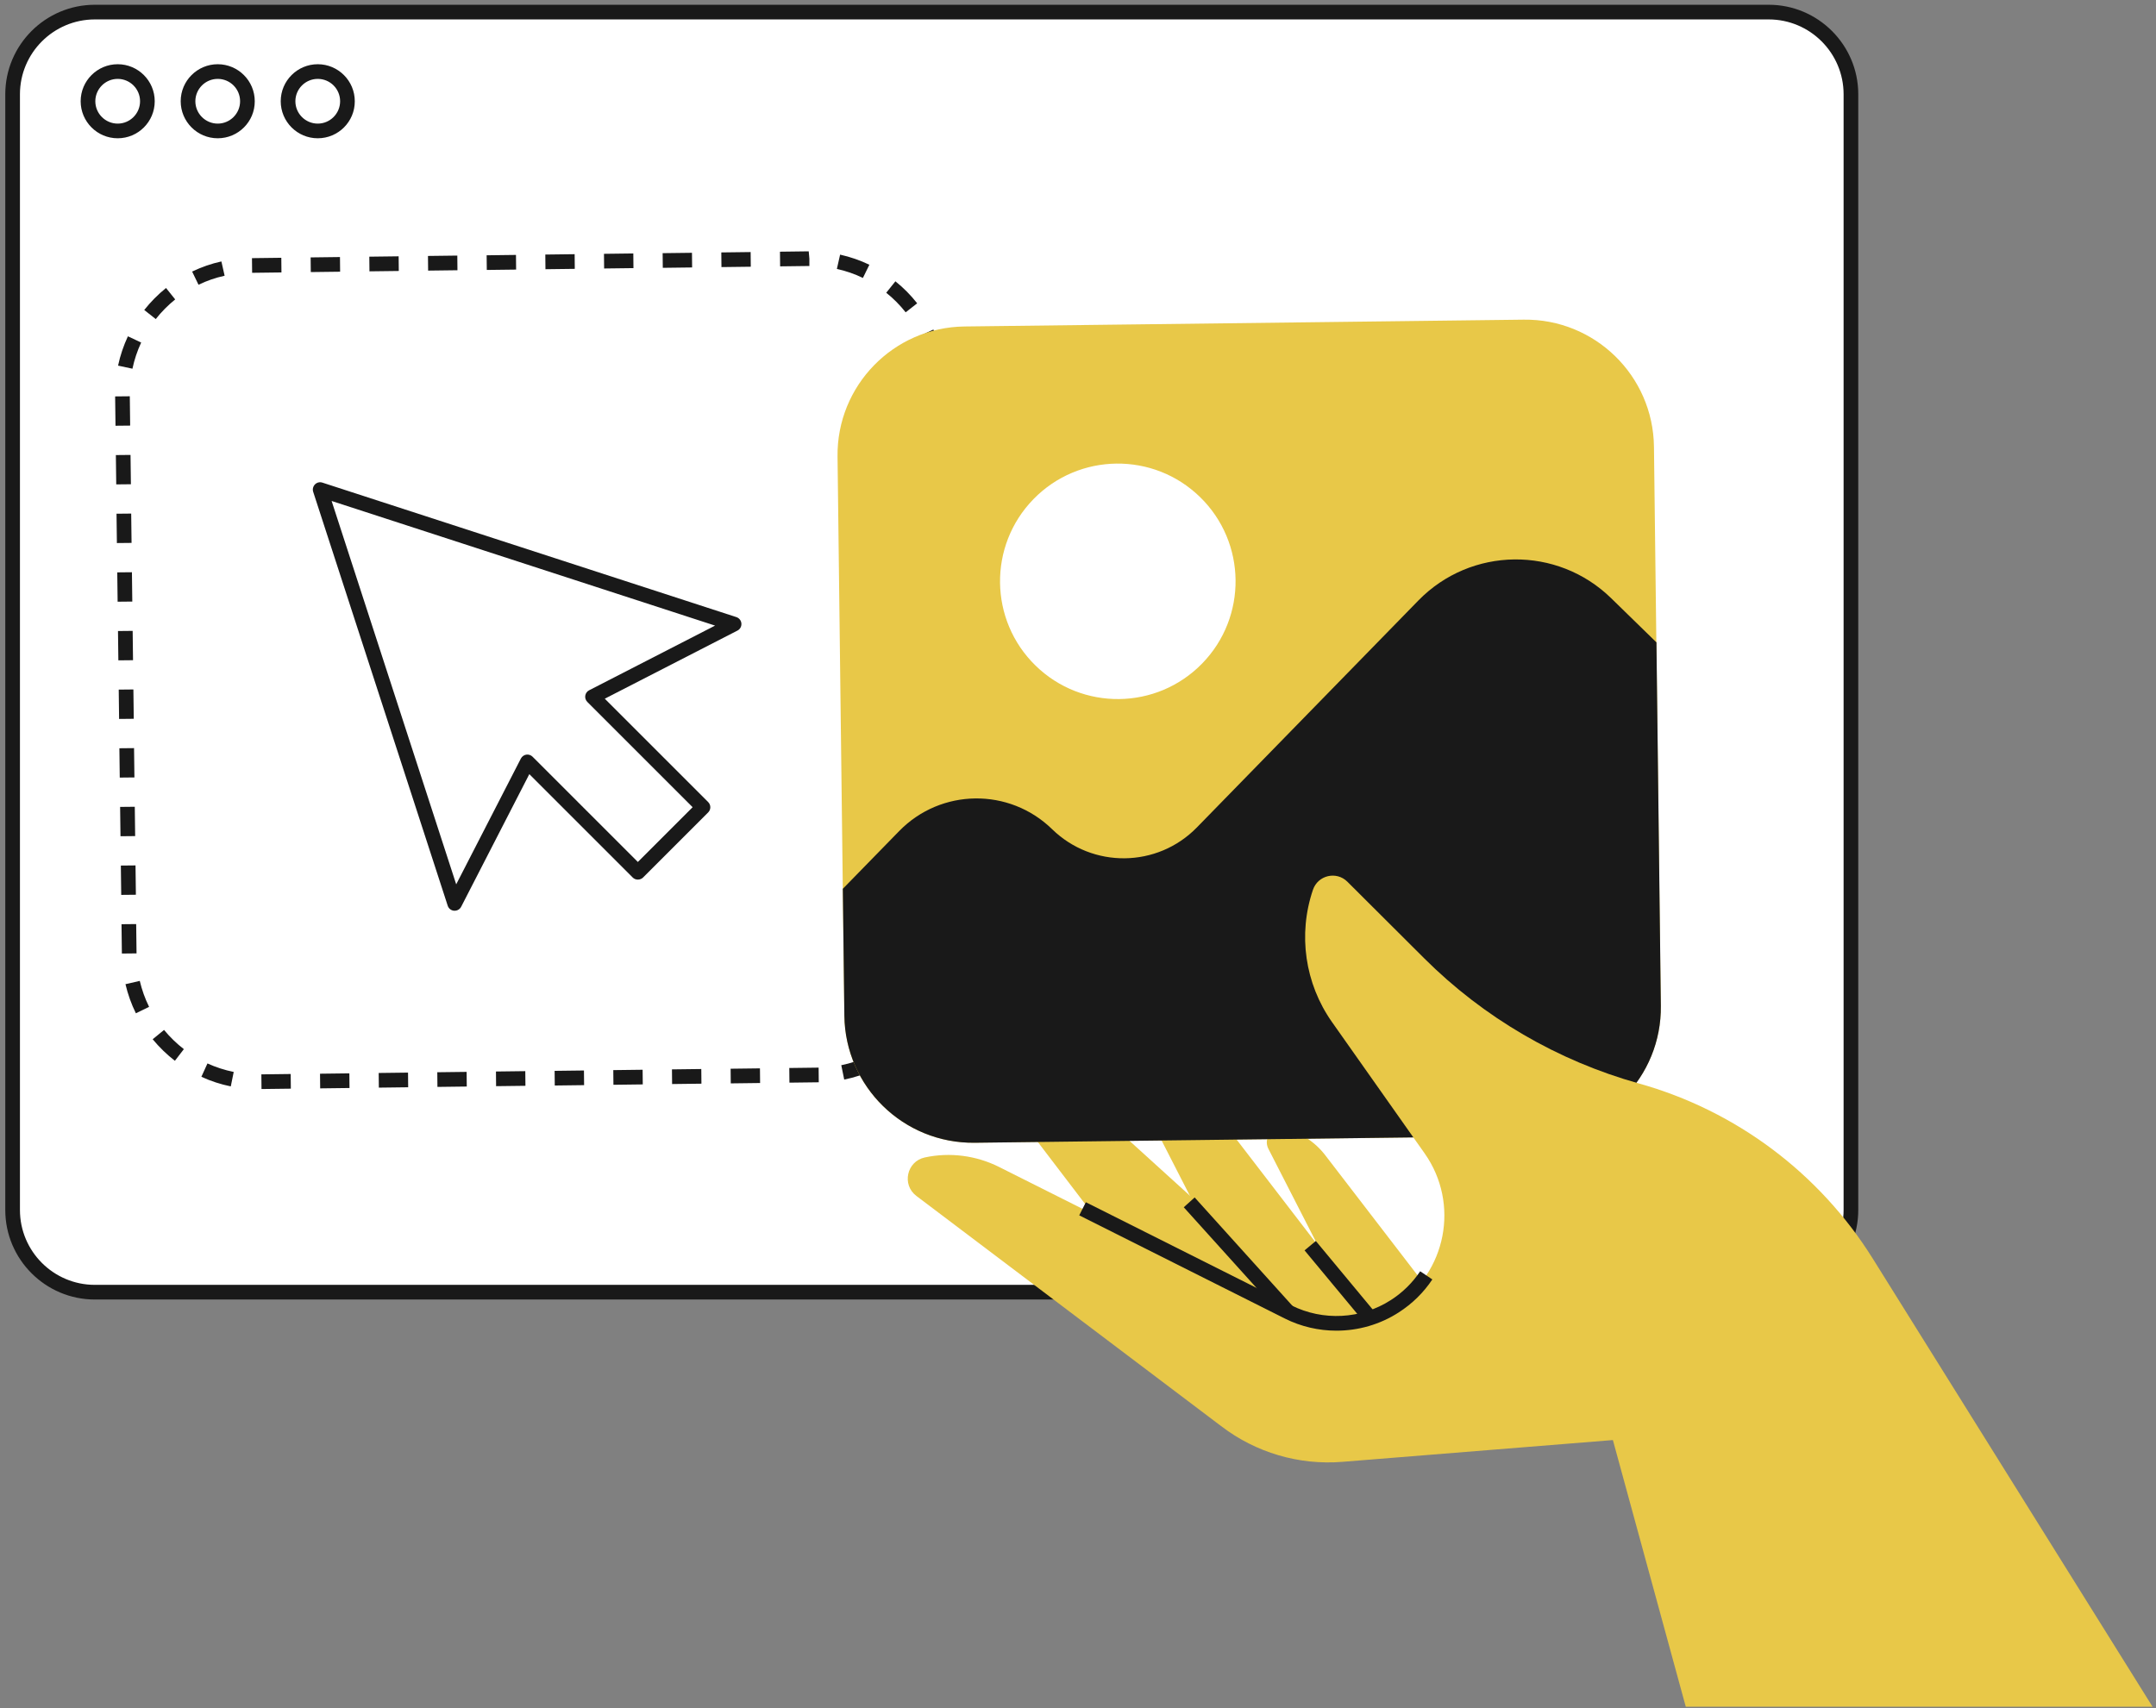 <?xml version="1.0" encoding="UTF-8"?>
<svg xmlns="http://www.w3.org/2000/svg" width="294" height="233" viewBox="0 0 294 233" fill="none">
  <rect x="0" y="0" width="294" height="233" fill="#808080" stroke="none"/>
  <g clip-path="url(#clip0_1946_15913)">
    <path d="M241.19 176.25H12.93C6.74 176.25 1.72 171.23 1.72 165.04V12.86C1.72 6.67 6.74 1.65 12.93 1.65H241.19C247.38 1.65 252.4 6.67 252.4 12.86V165.04C252.4 171.23 247.38 176.25 241.19 176.25Z" fill="white"></path>
    <path d="M241.19 177.25H12.93C6.2 177.25 0.72 171.77 0.72 165.04V12.86C0.72 6.13 6.2 0.65 12.93 0.65H241.19C247.92 0.65 253.4 6.13 253.4 12.86V165.04C253.4 171.77 247.92 177.25 241.19 177.25ZM12.93 2.65C7.3 2.65 2.72 7.23 2.72 12.86V165.04C2.72 170.67 7.3 175.25 12.93 175.25H241.19C246.82 175.25 251.4 170.67 251.4 165.04V12.86C251.4 7.23 246.82 2.65 241.19 2.65H12.93Z" fill="#191919"></path>
    <path d="M16.049 18.86C13.259 18.86 10.999 16.59 10.999 13.81C10.999 11.02 13.27 8.76 16.049 8.76C18.84 8.76 21.099 11.03 21.099 13.81C21.099 16.6 18.84 18.86 16.049 18.86ZM16.049 10.76C14.37 10.76 12.999 12.13 12.999 13.81C12.999 15.49 14.37 16.86 16.049 16.86C17.73 16.86 19.099 15.49 19.099 13.81C19.099 12.13 17.73 10.76 16.049 10.76Z" fill="#191919"></path>
    <path d="M29.69 18.86C26.9 18.86 24.64 16.59 24.64 13.81C24.64 11.02 26.91 8.76 29.69 8.76C32.48 8.76 34.74 11.03 34.74 13.81C34.75 16.6 32.48 18.86 29.69 18.86ZM29.69 10.76C28.01 10.76 26.64 12.13 26.64 13.81C26.64 15.49 28.01 16.86 29.69 16.86C31.37 16.86 32.74 15.49 32.74 13.81C32.74 12.13 31.38 10.76 29.69 10.76Z" fill="#191919"></path>
    <path d="M43.33 18.86C40.54 18.86 38.28 16.59 38.28 13.81C38.28 11.02 40.55 8.76 43.33 8.76C46.12 8.76 48.38 11.03 48.38 13.81C48.39 16.6 46.12 18.86 43.33 18.86ZM43.33 10.76C41.65 10.76 40.28 12.13 40.28 13.81C40.28 15.49 41.65 16.86 43.33 16.86C45.01 16.86 46.38 15.49 46.38 13.81C46.38 12.13 45.02 10.76 43.33 10.76Z" fill="#191919"></path>
    <path d="M35.66 148.54L35.64 146.54L39.64 146.49L39.66 148.49L35.66 148.54ZM43.66 148.45L43.64 146.45L47.64 146.4L47.66 148.4L43.66 148.45ZM51.66 148.35L51.64 146.35L55.64 146.3L55.66 148.3L51.66 148.35ZM59.65 148.25L59.63 146.25L63.63 146.2L63.65 148.2L59.65 148.25ZM31.47 148.18C30.09 147.9 28.74 147.46 27.46 146.87L28.29 145.05C29.43 145.57 30.64 145.96 31.87 146.21L31.47 148.18ZM67.65 148.15L67.63 146.15L71.63 146.1L71.65 148.1L67.65 148.15ZM75.65 148.06L75.63 146.06L79.63 146.01L79.65 148.01L75.65 148.06ZM83.65 147.96L83.63 145.96L87.63 145.91L87.65 147.91L83.65 147.96ZM91.65 147.86L91.63 145.86L95.63 145.81L95.65 147.81L91.65 147.86ZM99.65 147.77L99.63 145.77L103.63 145.72L103.65 147.72L99.65 147.77ZM107.65 147.67L107.63 145.67L111.63 145.62L111.65 147.62L107.65 147.67ZM115.12 147.25L114.72 145.29C115.95 145.04 117.16 144.65 118.3 144.13L119.13 145.95C117.85 146.53 116.51 146.97 115.12 147.25ZM23.85 144.69C22.74 143.83 21.72 142.84 20.82 141.75L22.37 140.48C23.17 141.45 24.08 142.33 25.07 143.1L23.85 144.69ZM122.74 143.77L121.52 142.19C122.51 141.42 123.42 140.54 124.22 139.57L125.77 140.84C124.87 141.92 123.86 142.91 122.74 143.77ZM18.53 138.21C17.91 136.95 17.43 135.61 17.11 134.24L19.06 133.79C19.35 135.01 19.77 136.2 20.33 137.33L18.53 138.21ZM128.06 137.28L126.27 136.39C126.83 135.26 127.25 134.07 127.54 132.85L129.49 133.3C129.16 134.68 128.68 136.02 128.06 137.28ZM16.62 130.06L16.57 126.06L18.57 126.04L18.62 130.04L16.62 130.06ZM127.96 129.12L127.91 125.13L129.91 125.11L129.96 129.09L127.96 129.12ZM16.53 122.06L16.48 118.06L18.48 118.04L18.53 122.04L16.53 122.06ZM127.87 121.13L127.82 117.13L129.82 117.11L129.87 121.11L127.87 121.13ZM16.43 114.06L16.38 110.06L18.38 110.04L18.43 114.04L16.43 114.06ZM127.77 113.13L127.72 109.13L129.72 109.11L129.77 113.11L127.77 113.13ZM16.33 106.06L16.28 102.06L18.28 102.04L18.33 106.04L16.33 106.06ZM127.67 105.13L127.62 101.13L129.62 101.11L129.67 105.11L127.67 105.13ZM16.24 98.06L16.19 94.06L18.19 94.04L18.24 98.04L16.24 98.06ZM127.58 97.13L127.53 93.13L129.53 93.11L129.58 97.11L127.58 97.13ZM16.14 90.07L16.09 86.07L18.09 86.05L18.14 90.05L16.14 90.07ZM127.48 89.13L127.43 85.13L129.43 85.11L129.48 89.11L127.48 89.13ZM16.04 82.07L15.99 78.07L17.99 78.05L18.04 82.05L16.04 82.07ZM127.38 81.13L127.33 77.13L129.33 77.11L129.38 81.11L127.38 81.13ZM15.94 74.07L15.89 70.07L17.89 70.05L17.94 74.05L15.94 74.07ZM127.28 73.14L127.23 69.14L129.23 69.12L129.28 73.12L127.28 73.14ZM15.85 66.07L15.8 62.07L17.8 62.05L17.85 66.05L15.85 66.07ZM127.19 65.14L127.14 61.14L129.14 61.12L129.19 65.12L127.19 65.14ZM15.75 58.07L15.7 54.07L17.7 54.05L17.75 58.05L15.75 58.07ZM127.09 57.14L127.04 53.14L129.04 53.12L129.09 57.12L127.09 57.14ZM18.06 50.29L16.1 49.87C16.39 48.49 16.85 47.15 17.44 45.87L19.25 46.72C18.72 47.86 18.32 49.06 18.06 50.29ZM126.67 49.36C126.41 48.13 126.01 46.93 125.47 45.8L127.28 44.95C127.88 46.23 128.33 47.57 128.62 48.95L126.67 49.36ZM21.24 43.52L19.67 42.28C20.54 41.18 21.54 40.17 22.64 39.28L23.89 40.84C22.9 41.64 22.01 42.54 21.24 43.52ZM123.5 42.6C122.72 41.61 121.83 40.71 120.85 39.93L122.1 38.37C123.2 39.25 124.2 40.26 125.07 41.37L123.5 42.6ZM27.07 38.84L26.2 37.04C27.47 36.43 28.81 35.96 30.19 35.66L30.63 37.61C29.39 37.88 28.2 38.29 27.07 38.84ZM117.67 37.91C116.54 37.36 115.34 36.95 114.12 36.68L114.56 34.73C115.94 35.04 117.28 35.5 118.55 36.11L117.67 37.91ZM34.38 37.21L34.36 35.21L38.36 35.16L38.38 37.16L34.38 37.21ZM42.38 37.11L42.36 35.11L46.36 35.06L46.38 37.06L42.38 37.11ZM50.38 37.01L50.36 35.01L54.36 34.96L54.38 36.96L50.38 37.01ZM58.38 36.91L58.36 34.91L62.36 34.86L62.38 36.86L58.38 36.91ZM66.38 36.82L66.36 34.82L70.36 34.77L70.38 36.77L66.38 36.82ZM74.38 36.72L74.36 34.72L78.36 34.67L78.38 36.67L74.38 36.72ZM82.38 36.62L82.36 34.62L86.36 34.57L86.38 36.57L82.38 36.62ZM90.38 36.53L90.36 34.53L94.36 34.48L94.38 36.48L90.38 36.53ZM98.38 36.43L98.36 34.43L102.36 34.38L102.38 36.38L98.38 36.43ZM106.38 36.33L106.36 34.33L110.28 34.28L110.37 35.28V36.28L106.38 36.33Z" fill="#191919"></path>
    <path d="M166.09 187.97L138.29 151.53C136.94 149.76 138.29 147.22 140.52 147.36C143.59 147.55 146.5 148.78 148.77 150.84L177.52 176.94C180.86 179.97 185.53 181.04 189.86 179.78C189.74 181.04 189.56 182.31 189.3 183.57C188.3 188.51 186.33 193.01 183.62 196.92L178.97 196.02C173.82 195.02 169.23 192.15 166.09 187.97Z" fill="#E8C848"></path>
    <path d="M177.68 193.22L156.79 152.42C155.77 150.44 157.56 148.18 159.72 148.71C162.7 149.44 165.35 151.17 167.22 153.6L190.87 184.39C193.63 187.97 180.03 197.9 177.68 193.22Z" fill="#E8C848"></path>
    <path d="M188.47 187L172.96 156.69C172.21 155.22 173.53 153.54 175.14 153.93C177.36 154.47 179.32 155.75 180.71 157.56L198.28 180.43C200.32 183.1 190.22 190.47 188.47 187Z" fill="#E8C848"></path>
    <path d="M209.15 154.93L132.89 155.86C123.2 155.98 115.26 148.22 115.14 138.54L114.21 62.28C114.09 52.59 121.85 44.65 131.53 44.53L207.79 43.6C217.48 43.48 225.42 51.24 225.54 60.92L226.47 137.18C226.59 146.87 218.84 154.82 209.15 154.93Z" fill="#E8C848"></path>
    <path d="M163.921 90.509C170.116 84.162 169.993 73.994 163.646 67.799C157.299 61.603 147.131 61.726 140.936 68.073C134.74 74.421 134.863 84.588 141.21 90.784C147.557 96.979 157.725 96.856 163.921 90.509Z" fill="white"></path>
    <path d="M115.14 138.54L114.93 121.23L122.62 113.35C128.31 107.52 137.64 107.41 143.47 113.1C148.99 118.48 157.82 118.38 163.21 112.86L193.41 81.91C200.58 74.56 212.35 74.42 219.7 81.59L225.88 87.62L226.48 137.19C226.6 146.88 218.84 154.82 209.16 154.94L132.9 155.87C123.2 155.98 115.26 148.22 115.14 138.54Z" fill="#191919"></path>
    <path d="M229.88 232.8L219.94 196.42L183.05 199.39C177.12 199.87 171.23 198.13 166.51 194.51L124.96 163.12C122.94 161.59 123.65 158.4 126.12 157.87C129.53 157.14 133.1 157.6 136.22 159.16L175.65 178.95C180.3 181.28 185.84 180.99 190.21 178.17C197.25 173.64 199.09 164.16 194.27 157.32L181.64 139.41C177.94 134.16 176.97 127.45 179.04 121.36C179.72 119.37 182.24 118.78 183.73 120.26L194.2 130.7C202.33 138.81 212.42 144.69 223.48 147.78C236.71 151.48 248.08 159.99 255.36 171.64L293.53 232.79H229.88V232.8Z" fill="#E8C848"></path>
    <path d="M182.24 181.5C179.83 181.5 177.41 180.95 175.2 179.84L147.17 165.77L148.07 163.98L176.1 178.05C180.41 180.21 185.61 179.94 189.67 177.32C191.27 176.29 192.61 174.97 193.66 173.4L195.32 174.51C194.12 176.31 192.58 177.82 190.75 179C188.19 180.66 185.22 181.5 182.24 181.5Z" fill="#191919"></path>
    <path d="M162.908 163.328L161.422 164.667L174.903 179.616L176.389 178.276L162.908 163.328Z" fill="#191919"></path>
    <path d="M179.433 169.268L177.894 170.546L185.908 180.203L187.447 178.926L179.433 169.268Z" fill="#191919"></path>
    <path d="M100.1 85.12L71.88 75.95L43.66 66.78L52.83 95L62 123.22L71.91 103.92L86.98 118.99L95.86 110.1L80.8 95.04L100.1 85.12Z" fill="white"></path>
    <path d="M62 124.22C61.97 124.22 61.95 124.22 61.92 124.22C61.52 124.19 61.17 123.92 61.05 123.53L42.71 67.09C42.59 66.73 42.69 66.34 42.95 66.07C43.22 65.8 43.61 65.71 43.97 65.83L100.41 84.17C100.79 84.29 101.07 84.64 101.1 85.04C101.13 85.44 100.92 85.83 100.56 86.01L82.47 95.3L96.57 109.4C96.96 109.79 96.96 110.42 96.57 110.81L87.69 119.69C87.31 120.07 86.65 120.07 86.28 119.69L72.18 105.59L62.89 123.67C62.72 124.01 62.37 124.22 62 124.22ZM45.22 68.33L62.21 120.62L71.03 103.46C71.18 103.18 71.45 102.98 71.76 102.93C72.08 102.88 72.4 102.99 72.62 103.21L86.98 117.57L94.45 110.1L80.09 95.74C79.86 95.51 79.76 95.19 79.81 94.88C79.86 94.56 80.06 94.29 80.34 94.15L97.51 85.33L45.22 68.33Z" fill="#191919"></path>
  </g>
  <defs>
    <clipPath id="clip0_1946_15913">
      <rect width="292.81" height="232.15" fill="white" transform="translate(0.72 0.65)"></rect>
    </clipPath>
  </defs>
</svg>
